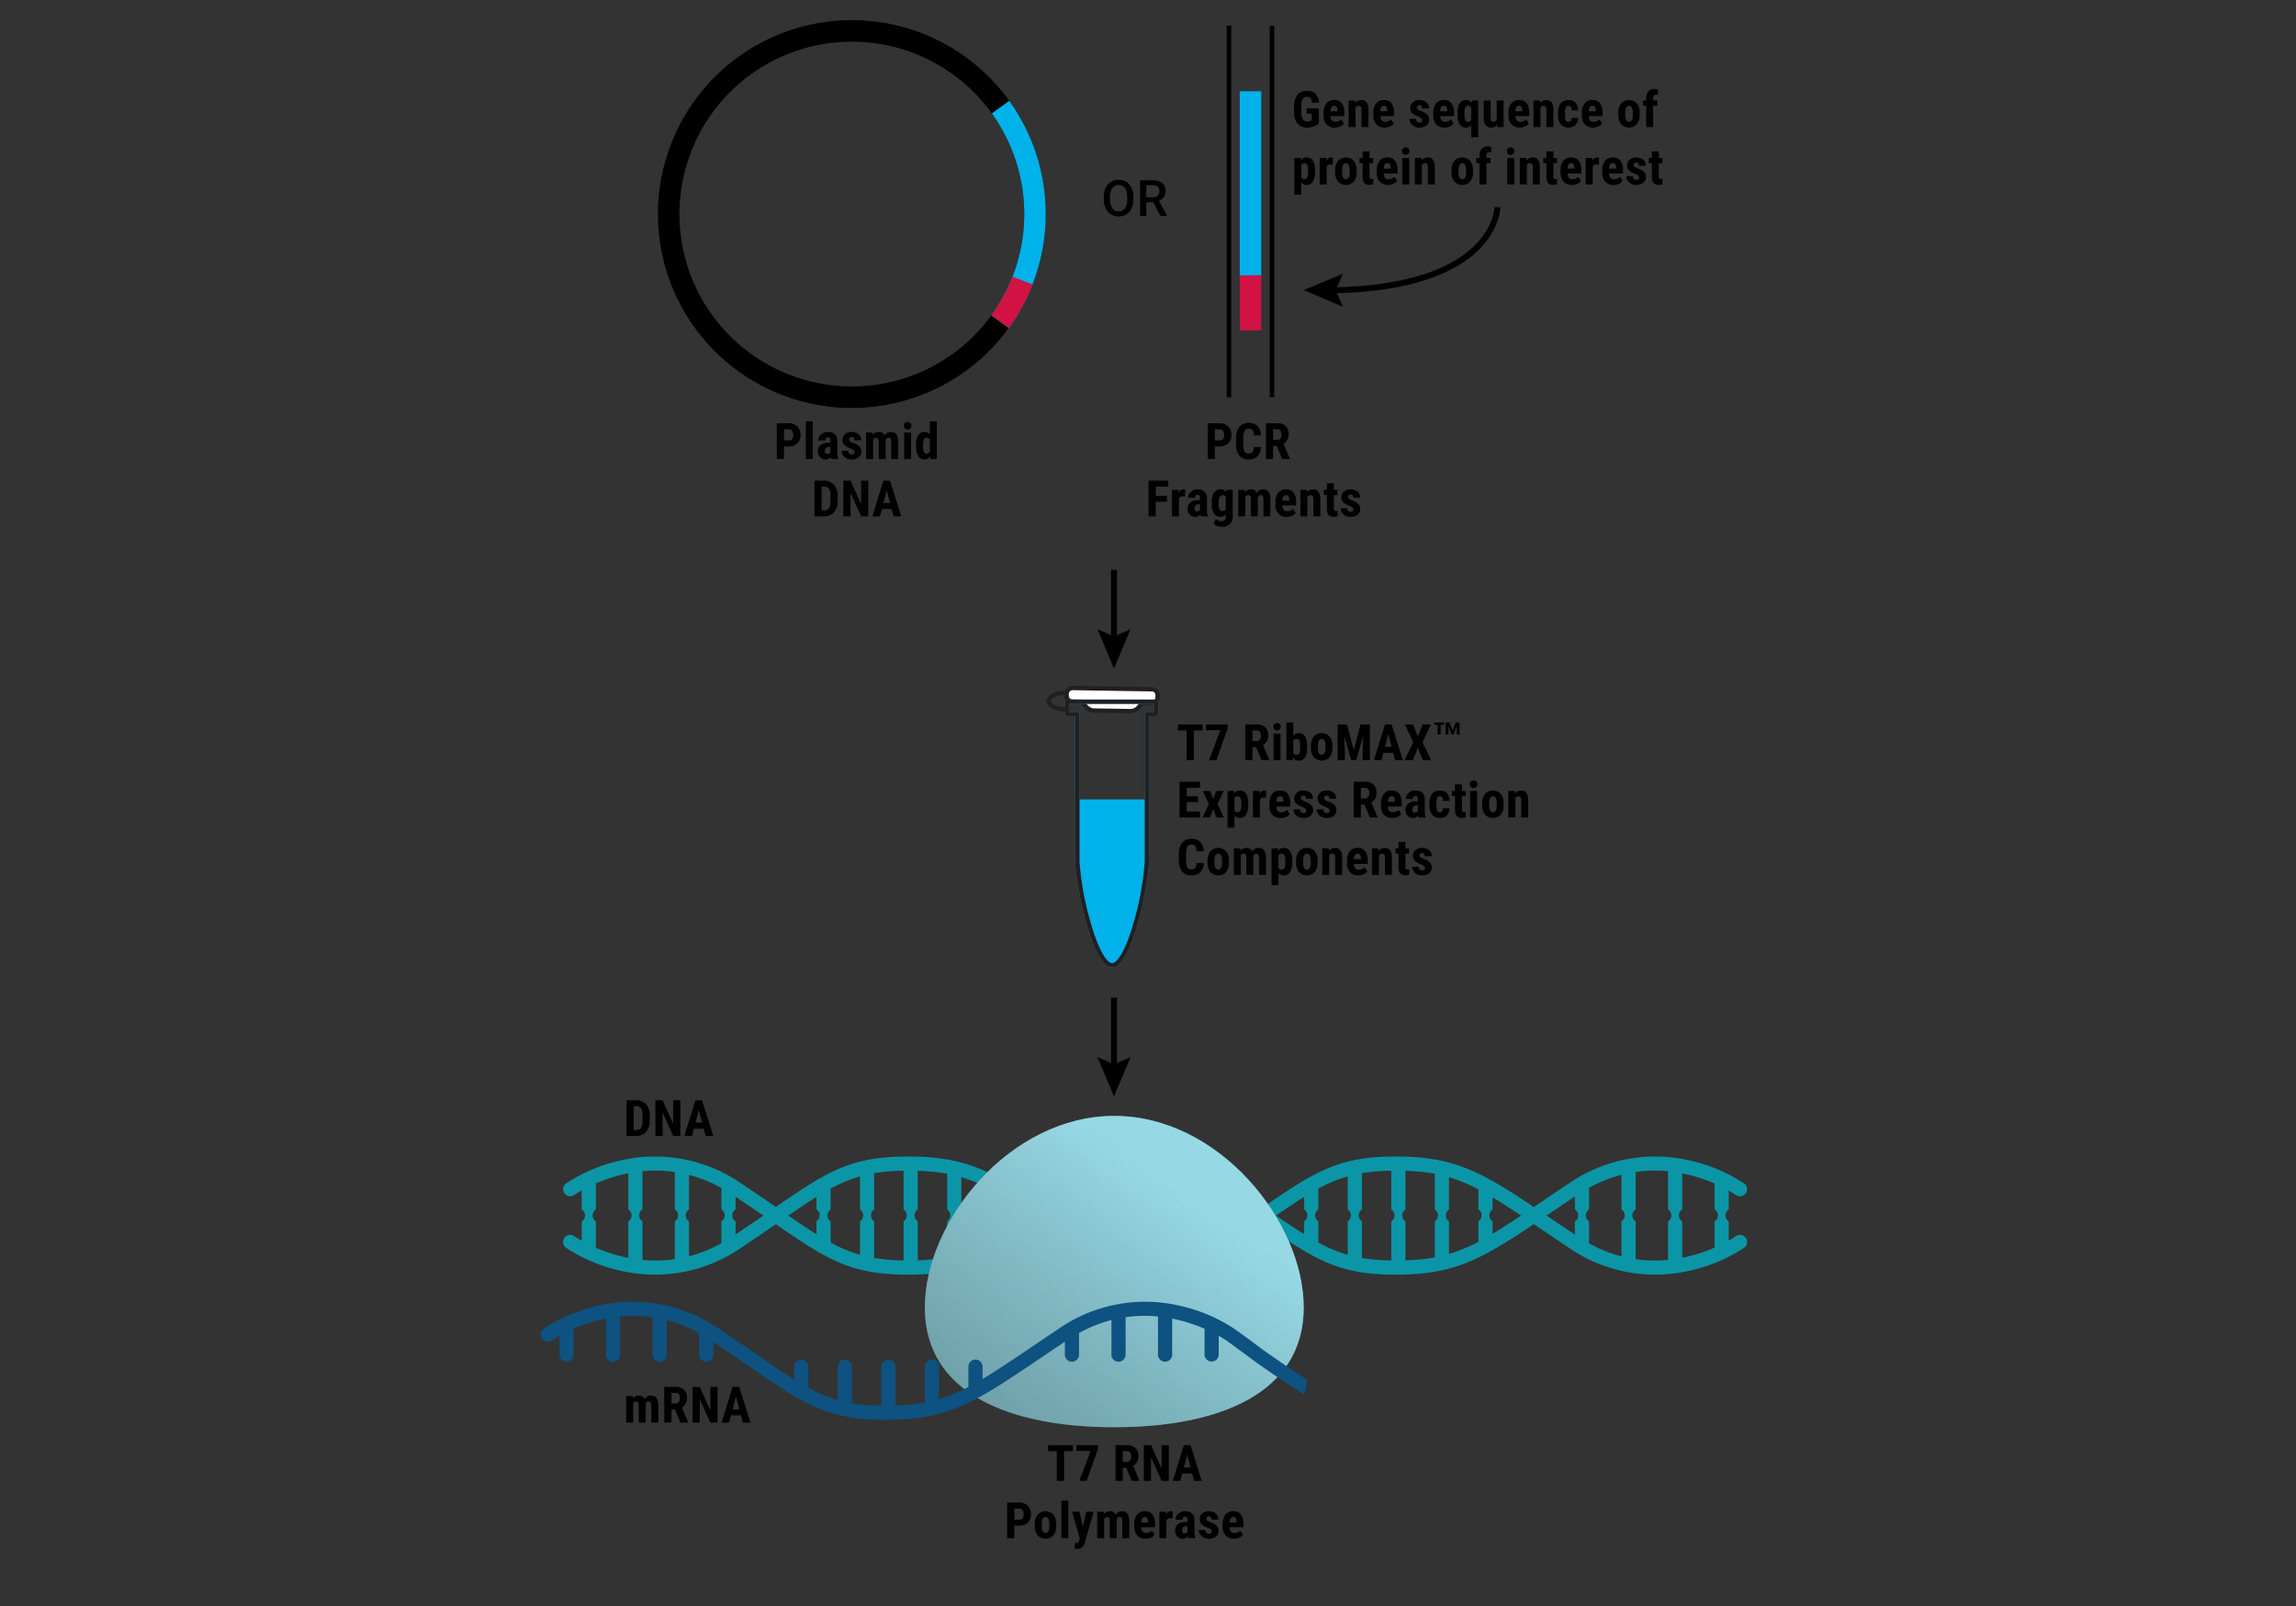 <svg xmlns="http://www.w3.org/2000/svg" xmlns:xlink="http://www.w3.org/1999/xlink" viewBox="0 0 640 447.765"><rect x="0" y="0" width="640" height="447.765" fill="#333333" stroke="none"/><defs><linearGradient id="a" x1="253.745" y1="450.224" x2="330.229" y2="331.839" gradientUnits="userSpaceOnUse"><stop offset="0.249" stop-color="#a3ebf8" stop-opacity="0"/><stop offset="1" stop-color="#a3ebf8"/></linearGradient><linearGradient id="b" x1="267.181" y1="411.018" x2="331.915" y2="336.528" gradientUnits="userSpaceOnUse"><stop offset="0" stop-color="#47676c"/><stop offset="1" stop-color="#47676c" stop-opacity="0"/></linearGradient></defs><title>15460MA-W</title><path d="M347.915,344.648c-.019.013-.721.5-1.98,1.217v-5.356a1.969,1.969,0,0,1,0-3.33v-4.271c-2.364-2.752-4.922-5.374-7.248-8.176-.075-.089-.142-.183-.213-.275-1.016-.312-2.085-.605-3.2-.866a42.319,42.319,0,0,0-33.832,6.3c-2.667,1.779-5.115,3.434-7.387,4.969l-2.449,1.653c-14.775-9.894-22.4-14.077-38.22-14.077h-.415c-15.817,0-22.313,4.148-36.709,14.059-2.861-1.971-6.067-4.173-9.711-6.6a42.322,42.322,0,0,0-33.831-6.3,45.4,45.4,0,0,0-14.939,6.34,1.974,1.974,0,0,0,2.294,3.213c.02-.014.759-.533,2.084-1.275v5.31a1.971,1.971,0,0,1,0,3.33v5.414c-1.324-.742-2.063-1.26-2.082-1.273a1.974,1.974,0,1,0-2.3,3.211,45.407,45.407,0,0,0,14.939,6.339,42.316,42.316,0,0,0,33.831-6.3c3.643-2.431,6.849-4.633,9.71-6.6,14.4,9.911,20.89,14.059,36.737,14.058h.417c15.788,0,23.415-4.183,38.19-14.077l.086.058h0l2.364,1.6c2.271,1.535,4.72,3.189,7.387,4.969a42.468,42.468,0,0,0,23.913,7.454,43.86,43.86,0,0,0,9.919-1.151,45.444,45.444,0,0,0,14.939-6.339,1.974,1.974,0,0,0-2.294-3.213Zm-172.781-4.139v10.169c-.458-.09-.917-.184-1.376-.289a44.367,44.367,0,0,1-7.655-2.519v-7.361a1.969,1.969,0,0,1,0-3.33v-7.257a44.281,44.281,0,0,1,7.655-2.519c.46-.105.918-.2,1.376-.289v10.065a1.971,1.971,0,0,1,0,3.33Zm12.979,0v10.333a1.851,1.851,0,0,0,.02.2,37.346,37.346,0,0,1-9.051.215V340.509a1.969,1.969,0,0,1,0-3.33V326.846a1.923,1.923,0,0,0-.031-.306,37.387,37.387,0,0,1,9.062.209v10.43a1.971,1.971,0,0,1,0,3.33Zm12.979,0V346.6a39.29,39.29,0,0,1-9.031,3.64v-9.728a1.969,1.969,0,0,1,0-3.33v-9.625a39.339,39.339,0,0,1,9.031,3.641v5.984a1.971,1.971,0,0,1,0,3.33Zm3.948,3.646v-3.646a1.969,1.969,0,0,1,0-3.33v-3.542c2.829,1.894,5.4,3.649,7.737,5.259C210.435,340.506,207.869,342.261,205.04,344.155Zm22.544-3.661V344.1c-2.37-1.478-4.929-3.206-7.844-5.207,2.916-2,5.474-3.729,7.845-5.207v3.5a1.973,1.973,0,0,1,0,3.3Zm12.143,0v9.343a39.786,39.786,0,0,1-8.195-3.422v-5.921a1.973,1.973,0,0,1,0-3.3v-5.818a39.852,39.852,0,0,1,8.194-3.421v9.239a1.972,1.972,0,0,1,0,3.3Zm12.142,0v10.9a53.35,53.35,0,0,1-8.194-.672V340.494a1.971,1.971,0,0,1,0-3.3V327.069a53.35,53.35,0,0,1,8.194-.672v10.8a1.973,1.973,0,0,1,0,3.3Zm12.143,0v10.062a52.7,52.7,0,0,1-8.195.811V340.494a1.973,1.973,0,0,1,0-3.3v-10.77a52.707,52.707,0,0,1,8.195.812v9.958a1.973,1.973,0,0,1,0,3.3Zm12.142,0V346.2a45.021,45.021,0,0,1-8.194,3.4v-9.109a1.971,1.971,0,0,1,0-3.3v-9a45.05,45.05,0,0,1,8.194,3.4v5.605a1.971,1.971,0,0,1,0,3.3Zm3.949,3.484v-3.484a1.972,1.972,0,0,1,0-3.3v-3.38c2.416,1.444,5.021,3.13,7.951,5.082C285.123,340.847,282.519,342.533,280.1,343.978Zm22.947-3.469v3.716q-3.651-2.441-6.789-4.569l-1.127-.761c.372-.25.746-.5,1.126-.76q3.147-2.125,6.789-4.568v3.612a1.971,1.971,0,0,1,0,3.33Zm12.979,0v9.755a39.221,39.221,0,0,1-9.031-3.61v-6.145a1.971,1.971,0,0,1,0-3.33v-6.042a39.217,39.217,0,0,1,9.031-3.609v9.651a1.971,1.971,0,0,1,0,3.33Zm12.979,0v10.736a37.391,37.391,0,0,1-9.031-.188V340.509a1.971,1.971,0,0,1,0-3.33V326.734a37.391,37.391,0,0,1,9.031-.187v10.632a1.971,1.971,0,0,1,0,3.33Zm12.978,0v7.316a44.4,44.4,0,0,1-7.758,2.564c-.425.1-.849.185-1.272.269V340.509a1.971,1.971,0,0,1,0-3.33V327.134c.423.084.847.172,1.272.269a44.259,44.259,0,0,1,7.758,2.564v7.212a1.969,1.969,0,0,1,0,3.33Z" style="fill:#0b96a7"/><path d="M486.613,345.11a1.975,1.975,0,0,0-2.752-.462c-.019.013-.721.5-1.981,1.217v-5.356a1.97,1.97,0,0,1,0-3.33v-5.252c1.234.7,1.933,1.184,1.978,1.216a1.974,1.974,0,1,0,2.3-3.212,45.409,45.409,0,0,0-14.939-6.34,42.319,42.319,0,0,0-33.832,6.3c-2.667,1.779-5.115,3.434-7.387,4.969l-2.449,1.653c-14.775-9.894-22.4-14.077-38.22-14.077h-.415c-15.817,0-22.313,4.149-36.709,14.059-2.861-1.971-6.067-4.173-9.711-6.6a42.322,42.322,0,0,0-33.831-6.3,45.4,45.4,0,0,0-14.939,6.34,1.974,1.974,0,0,0,2.294,3.213c.02-.014.759-.533,2.084-1.275v5.31a1.971,1.971,0,0,1,0,3.33v5.414c-1.324-.742-2.063-1.26-2.082-1.273a1.974,1.974,0,1,0-2.3,3.211,45.407,45.407,0,0,0,14.939,6.339,42.316,42.316,0,0,0,33.831-6.3c3.643-2.431,6.849-4.633,9.71-6.6,14.4,9.911,20.89,14.059,36.737,14.059h.417c15.788,0,23.414-4.184,38.19-14.078l.086.058h0l2.364,1.6c2.271,1.535,4.72,3.189,7.387,4.969a42.468,42.468,0,0,0,23.913,7.454,43.86,43.86,0,0,0,9.919-1.151,45.444,45.444,0,0,0,14.939-6.339A1.973,1.973,0,0,0,486.613,345.11Zm-175.533-4.6v10.169c-.458-.09-.917-.184-1.376-.289a44.367,44.367,0,0,1-7.655-2.519v-7.361a1.969,1.969,0,0,1,0-3.33v-7.257A44.281,44.281,0,0,1,309.7,327.4c.46-.105.918-.2,1.376-.289v10.065a1.971,1.971,0,0,1,0,3.33Zm13,10.53a37.3,37.3,0,0,1-9.051.215V340.509a1.969,1.969,0,0,1,0-3.33V326.846a1.923,1.923,0,0,0-.031-.306,37.387,37.387,0,0,1,9.062.209v10.43a1.971,1.971,0,0,1,0,3.33v10.333A1.851,1.851,0,0,0,324.079,351.039Zm12.959-10.53V346.6a39.29,39.29,0,0,1-9.031,3.64v-9.728a1.969,1.969,0,0,1,0-3.33v-9.625a39.339,39.339,0,0,1,9.031,3.641v5.984a1.971,1.971,0,0,1,0,3.33Zm3.948,3.646v-3.646a1.969,1.969,0,0,1,0-3.33v-3.542c2.829,1.894,5.395,3.649,7.737,5.259C346.381,340.506,343.815,342.261,340.986,344.155Zm22.544-3.661V344.1c-2.37-1.478-4.929-3.206-7.845-5.207,2.917-2,5.475-3.729,7.846-5.207v3.5a1.973,1.973,0,0,1,0,3.3Zm12.142,0v9.343a39.8,39.8,0,0,1-8.194-3.422v-5.921a1.973,1.973,0,0,1,0-3.3v-5.818a39.852,39.852,0,0,1,8.194-3.421v9.239a1.971,1.971,0,0,1,0,3.3Zm12.143,0v10.9a53.35,53.35,0,0,1-8.194-.672V340.494a1.971,1.971,0,0,1,0-3.3V327.069a53.35,53.35,0,0,1,8.194-.672v10.8a1.973,1.973,0,0,1,0,3.3Zm12.143,0v10.062a52.7,52.7,0,0,1-8.2.811V340.494a1.973,1.973,0,0,1,0-3.3v-10.77a52.681,52.681,0,0,1,8.194.812v9.958a1.972,1.972,0,0,1,0,3.3Zm12.142,0V346.2a45.021,45.021,0,0,1-8.194,3.4v-9.109a1.971,1.971,0,0,1,0-3.3v-9a45.05,45.05,0,0,1,8.194,3.4v5.605a1.971,1.971,0,0,1,0,3.3Zm3.949,3.484v-3.484a1.972,1.972,0,0,1,0-3.3v-3.38c2.416,1.444,5.021,3.13,7.951,5.082C421.069,340.847,418.465,342.533,416.049,343.978ZM439,340.509v3.716q-3.651-2.441-6.789-4.569l-1.127-.761c.372-.25.746-.5,1.126-.76q3.147-2.125,6.789-4.568v3.612a1.971,1.971,0,0,1,0,3.33Zm12.979,0v9.755a39.221,39.221,0,0,1-9.031-3.61v-6.145a1.971,1.971,0,0,1,0-3.33v-6.042a39.217,39.217,0,0,1,9.031-3.609v9.651a1.971,1.971,0,0,1,0,3.33Zm12.979,0v10.736a37.391,37.391,0,0,1-9.031-.188V340.509a1.971,1.971,0,0,1,0-3.33V326.734a37.391,37.391,0,0,1,9.031-.187v10.632a1.971,1.971,0,0,1,0,3.33Zm12.978,0v7.316a44.4,44.4,0,0,1-7.758,2.564c-.425.1-.849.185-1.272.269V340.509a1.971,1.971,0,0,1,0-3.33V327.134c.423.084.847.172,1.272.269a44.259,44.259,0,0,1,7.758,2.564v7.212a1.969,1.969,0,0,1,0,3.33Z" style="fill:#0b96a7"/><path d="M335.229,203.638h-2.461v8.278h-2.017v-8.278h-2.42v-1.675h6.9Z"/><path d="M342.212,203.077l-3.145,8.839h-2.044l3.159-8.346h-3.993v-1.607h6.023Z"/><path d="M350.127,208.28h-1v3.636h-2.01v-9.953h3.206a3.257,3.257,0,0,1,2.335.783,2.923,2.923,0,0,1,.823,2.225,2.893,2.893,0,0,1-1.442,2.775l1.743,4.075v.095h-2.16Zm-1-1.675h1.142a1.058,1.058,0,0,0,.9-.4,1.735,1.735,0,0,0,.3-1.07q0-1.5-1.169-1.5h-1.176Z"/><path d="M354.909,202.606a1,1,0,0,1,.287-.739,1.166,1.166,0,0,1,1.532,0,1,1,0,0,1,.287.739,1.053,1.053,0,1,1-2.106,0Zm2.03,9.31H355v-7.4h1.941Z"/><path d="M364.346,208.457a5.074,5.074,0,0,1-.575,2.7,1.985,1.985,0,0,1-1.8.9,1.782,1.782,0,0,1-1.545-.868l-.062.731h-1.784v-10.5h1.935v3.705a1.711,1.711,0,0,1,1.442-.738,1.991,1.991,0,0,1,1.805.892,4.936,4.936,0,0,1,.588,2.615Zm-1.935-.485a3.633,3.633,0,0,0-.225-1.569.827.827,0,0,0-.787-.4.933.933,0,0,0-.888.554v3.37a.926.926,0,0,0,.9.52.821.821,0,0,0,.77-.363,3.18,3.18,0,0,0,.228-1.408Z"/><path d="M365.422,207.979a4.021,4.021,0,0,1,.793-2.639,3.01,3.01,0,0,1,4.4,0,4.036,4.036,0,0,1,.793,2.652v.472a4.025,4.025,0,0,1-.786,2.639,3.032,3.032,0,0,1-4.412,0,4.036,4.036,0,0,1-.79-2.649Zm1.941.485q0,1.983,1.06,1.983.978,0,1.053-1.655l.006-.813a3.1,3.1,0,0,0-.28-1.5.874.874,0,0,0-.793-.489.851.851,0,0,0-.768.489,3.139,3.139,0,0,0-.278,1.5Z"/><path d="M375.475,201.963l1.879,7.2,1.874-7.2h2.625v9.953h-2.017v-2.693l.185-4.15-1.99,6.843h-1.367l-1.989-6.843.184,4.15v2.693H372.85v-9.953Z"/><path d="M388.356,209.879h-2.741l-.533,2.037h-2.126l3.11-9.953h1.839l3.131,9.953H388.89Zm-2.3-1.675h1.859l-.93-3.548Z"/><path d="M395.223,205.381l1.339-3.418h2.3l-2.338,4.936,2.393,5.017H396.59l-1.367-3.479-1.361,3.479h-2.331l2.393-5.017-2.345-4.936h2.3Z"/><path d="M402.529,202.078h-.955v2.711h-.833v-2.711h-.955v-.652h2.743Zm4.326,2.711h-.783v-2.384h-.016l-.866,2.384h-.563l-.865-2.384h-.017v2.384h-.783v-3.363h1.11l.841,2.212.841-2.212h1.1Z"/><path d="M333.923,223.61h-3.131v2.638H334.5v1.668h-5.715v-9.953h5.7v1.675h-3.691v2.351h3.131Z"/><path d="M338.172,222.714l.861-2.194h2.051l-1.688,3.616,1.75,3.78h-2.058l-.909-2.317-.9,2.317h-2.064l1.75-3.78-1.675-3.616h2.058Z"/><path d="M347.937,224.45a4.946,4.946,0,0,1-.6,2.673,1.979,1.979,0,0,1-1.78.93,1.725,1.725,0,0,1-1.45-.731v3.438h-1.934V220.52h1.791l.068.677a1.734,1.734,0,0,1,1.511-.814,2.025,2.025,0,0,1,1.78.861,4.732,4.732,0,0,1,.613,2.639Zm-1.928-.485a3.483,3.483,0,0,0-.237-1.518.827.827,0,0,0-.8-.444.921.921,0,0,0-.869.5v3.466a.921.921,0,0,0,.882.479.8.8,0,0,0,.8-.486,3.823,3.823,0,0,0,.223-1.511Z"/><path d="M352.9,222.386l-.643-.055a1.056,1.056,0,0,0-1.073.7v4.887h-1.942v-7.4h1.825l.055.8a1.4,1.4,0,0,1,1.265-.937,1.358,1.358,0,0,1,.533.089Z"/><path d="M357.015,228.053a3.031,3.031,0,0,1-2.325-.889,3.577,3.577,0,0,1-.834-2.543v-.588a4.2,4.2,0,0,1,.766-2.7,2.654,2.654,0,0,1,2.194-.95,2.513,2.513,0,0,1,2.1.891,4.258,4.258,0,0,1,.718,2.638v.949h-3.849a2.02,2.02,0,0,0,.362,1.205,1.224,1.224,0,0,0,.992.381,2.179,2.179,0,0,0,1.62-.664l.759,1.169a2.507,2.507,0,0,1-1.033.8A3.554,3.554,0,0,1,357.015,228.053Zm-1.217-4.539h1.934v-.178a2.076,2.076,0,0,0-.218-1.005.761.761,0,0,0-.711-.342.806.806,0,0,0-.736.363A2.5,2.5,0,0,0,355.8,223.514Z"/><path d="M364.141,225.934a.606.606,0,0,0-.236-.455,4.646,4.646,0,0,0-1.05-.564,4.352,4.352,0,0,1-1.643-1,1.9,1.9,0,0,1-.448-1.292,2.063,2.063,0,0,1,.7-1.6,2.667,2.667,0,0,1,1.855-.632,2.888,2.888,0,0,1,1.949.629A2.111,2.111,0,0,1,366,222.7h-1.935q0-.9-.752-.9a.7.7,0,0,0-.5.191.71.71,0,0,0-.2.534.564.564,0,0,0,.219.434,4.849,4.849,0,0,0,1.032.536,4.272,4.272,0,0,1,1.672.975,1.988,1.988,0,0,1,.489,1.391,1.944,1.944,0,0,1-.746,1.592,3.015,3.015,0,0,1-1.955.6,3.111,3.111,0,0,1-1.435-.318,2.419,2.419,0,0,1-.974-.885,2.278,2.278,0,0,1-.352-1.224H362.4a1.17,1.17,0,0,0,.237.759.923.923,0,0,0,.727.253Q364.141,226.638,364.141,225.934Z"/><path d="M370.638,225.934a.6.6,0,0,0-.236-.455,4.631,4.631,0,0,0-1.049-.564,4.35,4.35,0,0,1-1.644-1,1.9,1.9,0,0,1-.448-1.292,2.063,2.063,0,0,1,.7-1.6,2.667,2.667,0,0,1,1.855-.632,2.888,2.888,0,0,1,1.949.629,2.111,2.111,0,0,1,.731,1.688h-1.935q0-.9-.751-.9a.7.7,0,0,0-.506.191.71.71,0,0,0-.2.534.564.564,0,0,0,.219.434,4.849,4.849,0,0,0,1.032.536,4.272,4.272,0,0,1,1.672.975,1.988,1.988,0,0,1,.489,1.391,1.941,1.941,0,0,1-.746,1.592,3.015,3.015,0,0,1-1.955.6,3.111,3.111,0,0,1-1.435-.318,2.419,2.419,0,0,1-.974-.885,2.278,2.278,0,0,1-.352-1.224H368.9a1.164,1.164,0,0,0,.236.759.923.923,0,0,0,.727.253Q370.638,226.638,370.638,225.934Z"/><path d="M380.338,224.28h-1v3.636h-2.01v-9.953h3.206a3.257,3.257,0,0,1,2.335.783,2.923,2.923,0,0,1,.823,2.225,2.893,2.893,0,0,1-1.442,2.775L384,227.821v.095h-2.16Zm-1-1.675h1.141a1.058,1.058,0,0,0,.9-.4,1.735,1.735,0,0,0,.3-1.07q0-1.5-1.169-1.5H379.34Z"/><path d="M388.106,228.053a3.032,3.032,0,0,1-2.324-.889,3.581,3.581,0,0,1-.834-2.543v-.588a4.21,4.21,0,0,1,.766-2.7,2.657,2.657,0,0,1,2.194-.95,2.512,2.512,0,0,1,2.1.891,4.245,4.245,0,0,1,.718,2.638v.949h-3.849a2.013,2.013,0,0,0,.362,1.205,1.226,1.226,0,0,0,.991.381,2.177,2.177,0,0,0,1.621-.664l.758,1.169a2.5,2.5,0,0,1-1.032.8A3.552,3.552,0,0,1,388.106,228.053Zm-1.216-4.539h1.934v-.178a2.064,2.064,0,0,0-.219-1.005.759.759,0,0,0-.71-.342.8.8,0,0,0-.735.363A2.485,2.485,0,0,0,386.89,223.514Z"/><path d="M395.473,227.916a2.642,2.642,0,0,1-.164-.574,1.656,1.656,0,0,1-1.409.711,2.087,2.087,0,0,1-1.542-.615,2.164,2.164,0,0,1-.611-1.593,2.24,2.24,0,0,1,.741-1.8,3.245,3.245,0,0,1,2.137-.649h.588V222.8a1.12,1.12,0,0,0-.171-.7.611.611,0,0,0-.5-.2q-.725,0-.725.847h-1.934a2.141,2.141,0,0,1,.768-1.691,2.862,2.862,0,0,1,1.946-.667,2.629,2.629,0,0,1,1.882.632,2.373,2.373,0,0,1,.667,1.808v3.48a3.624,3.624,0,0,0,.274,1.5v.116Zm-1.142-1.381a1.075,1.075,0,0,0,.547-.13.913.913,0,0,0,.335-.307V224.56h-.465a.994.994,0,0,0-.776.314,1.209,1.209,0,0,0-.284.841Q393.688,226.536,394.331,226.535Z"/><path d="M401.361,226.447q.842,0,.855-1.094h1.818a2.717,2.717,0,0,1-.745,1.955,2.529,2.529,0,0,1-1.887.745,2.7,2.7,0,0,1-2.18-.889,4.017,4.017,0,0,1-.766-2.618v-.588a4.138,4.138,0,0,1,.742-2.659,2.652,2.652,0,0,1,2.191-.916,2.5,2.5,0,0,1,1.927.755,3.07,3.07,0,0,1,.718,2.143h-1.818a1.928,1.928,0,0,0-.2-.957.7.7,0,0,0-.657-.335.783.783,0,0,0-.724.359,3.07,3.07,0,0,0-.233,1.391v.752a6.133,6.133,0,0,0,.089,1.262.96.96,0,0,0,.294.526A.9.9,0,0,0,401.361,226.447Z"/><path d="M407.518,218.7v1.819h.991v1.449h-.991v3.677a1.091,1.091,0,0,0,.119.6.539.539,0,0,0,.462.164,1.81,1.81,0,0,0,.458-.048l-.014,1.5a3.015,3.015,0,0,1-1.066.185q-1.873,0-1.894-2.149v-3.935h-.854V220.52h.854V218.7Z"/><path d="M409.708,218.606a1,1,0,0,1,.287-.739,1.164,1.164,0,0,1,1.531,0,1,1,0,0,1,.287.739,1.053,1.053,0,1,1-2.1,0Zm2.03,9.31H409.8v-7.4h1.941Z"/><path d="M413.149,223.979a4.021,4.021,0,0,1,.793-2.639,3.011,3.011,0,0,1,4.4,0,4.036,4.036,0,0,1,.793,2.652v.472a4.025,4.025,0,0,1-.786,2.639,3.033,3.033,0,0,1-4.413,0,4.036,4.036,0,0,1-.79-2.649Zm1.942.485q0,1.983,1.059,1.983.98,0,1.053-1.655l.007-.813a3.112,3.112,0,0,0-.28-1.5.875.875,0,0,0-.793-.489.853.853,0,0,0-.769.489,3.153,3.153,0,0,0-.277,1.5Z"/><path d="M422.252,220.52l.055.731a2.051,2.051,0,0,1,1.715-.868q1.908,0,1.962,2.673v4.86h-1.941V223.2a1.69,1.69,0,0,0-.189-.912A.73.73,0,0,0,423.2,222a.9.9,0,0,0-.82.54v5.373h-1.941v-7.4Z"/><path d="M335.529,240.6a3.722,3.722,0,0,1-.957,2.577,3.381,3.381,0,0,1-2.488.875,3.134,3.134,0,0,1-2.587-1.111,4.919,4.919,0,0,1-.9-3.168V238.1a4.8,4.8,0,0,1,.929-3.162,3.677,3.677,0,0,1,5.056-.2,4.129,4.129,0,0,1,.96,2.611h-2.017a2.675,2.675,0,0,0-.324-1.453,1.282,1.282,0,0,0-1.091-.4,1.219,1.219,0,0,0-1.141.564,3.952,3.952,0,0,0-.356,1.856v1.88a4.336,4.336,0,0,0,.332,2.037,1.219,1.219,0,0,0,1.138.554,1.317,1.317,0,0,0,1.094-.386,2.548,2.548,0,0,0,.342-1.4Z"/><path d="M336.586,239.979a4.015,4.015,0,0,1,.793-2.639,3.01,3.01,0,0,1,4.4,0,4.036,4.036,0,0,1,.793,2.652v.472a4.025,4.025,0,0,1-.786,2.639,3.033,3.033,0,0,1-4.413,0,4.036,4.036,0,0,1-.789-2.649Zm1.941.485q0,1.983,1.06,1.983.976,0,1.053-1.655l.006-.813a3.112,3.112,0,0,0-.28-1.5.875.875,0,0,0-.793-.489.852.852,0,0,0-.769.489,3.141,3.141,0,0,0-.277,1.5Z"/><path d="M345.735,236.52l.055.683a2.081,2.081,0,0,1,1.716-.82,1.6,1.6,0,0,1,1.565,1,2.028,2.028,0,0,1,1.812-1q1.941,0,1.989,2.687v4.846h-1.934v-4.723a1.758,1.758,0,0,0-.178-.916.663.663,0,0,0-.6-.274q-.54,0-.806.663l.013.233v5.017h-1.934v-4.71a1.867,1.867,0,0,0-.171-.919.653.653,0,0,0-.609-.284.886.886,0,0,0-.793.54v5.373h-1.934v-7.4Z"/><path d="M360.2,240.45a4.947,4.947,0,0,1-.6,2.673,1.979,1.979,0,0,1-1.781.93,1.724,1.724,0,0,1-1.449-.731v3.438H354.44V236.52h1.791l.069.677a1.735,1.735,0,0,1,1.511-.814,2.027,2.027,0,0,1,1.781.861,4.742,4.742,0,0,1,.611,2.639Zm-1.928-.485a3.5,3.5,0,0,0-.235-1.518.829.829,0,0,0-.8-.444.922.922,0,0,0-.868.5v3.466a.923.923,0,0,0,.882.479.8.8,0,0,0,.8-.486,3.867,3.867,0,0,0,.221-1.511Z"/><path d="M361.287,239.979a4.015,4.015,0,0,1,.793-2.639,3.01,3.01,0,0,1,4.4,0,4.036,4.036,0,0,1,.793,2.652v.472a4.025,4.025,0,0,1-.786,2.639,3.033,3.033,0,0,1-4.413,0,4.036,4.036,0,0,1-.789-2.649Zm1.942.485q0,1.983,1.059,1.983.976,0,1.053-1.655l.007-.813a3.111,3.111,0,0,0-.281-1.5.875.875,0,0,0-.793-.489.852.852,0,0,0-.769.489,3.143,3.143,0,0,0-.276,1.5Z"/><path d="M370.389,236.52l.054.731a2.055,2.055,0,0,1,1.716-.868q1.908,0,1.962,2.673v4.86H372.18V239.2a1.7,1.7,0,0,0-.188-.912.734.734,0,0,0-.66-.284.9.9,0,0,0-.82.54v5.373H368.57v-7.4Z"/><path d="M378.636,244.053a3.031,3.031,0,0,1-2.324-.889,3.577,3.577,0,0,1-.834-2.543v-.588a4.21,4.21,0,0,1,.765-2.7,2.657,2.657,0,0,1,2.195-.95,2.511,2.511,0,0,1,2.1.891,4.245,4.245,0,0,1,.718,2.638v.949h-3.849a2.02,2.02,0,0,0,.363,1.205,1.223,1.223,0,0,0,.991.381,2.176,2.176,0,0,0,1.62-.664l.759,1.169a2.5,2.5,0,0,1-1.033.8A3.551,3.551,0,0,1,378.636,244.053Zm-1.217-4.539h1.935v-.178a2.075,2.075,0,0,0-.219-1.005.76.76,0,0,0-.711-.342.8.8,0,0,0-.735.363A2.485,2.485,0,0,0,377.419,239.514Z"/><path d="M384.259,236.52l.054.731a2.054,2.054,0,0,1,1.716-.868q1.908,0,1.962,2.673v4.86H386.05V239.2a1.69,1.69,0,0,0-.189-.912A.73.73,0,0,0,385.2,238a.9.9,0,0,0-.82.54v5.373H382.44v-7.4Z"/><path d="M391.768,234.7v1.819h.991v1.449h-.991v3.677a1.081,1.081,0,0,0,.12.6.537.537,0,0,0,.461.164,1.8,1.8,0,0,0,.458-.048l-.014,1.5a3.015,3.015,0,0,1-1.066.185q-1.872,0-1.894-2.149v-3.935h-.854V236.52h.854V234.7Z"/><path d="M397.232,241.934a.6.6,0,0,0-.235-.455,4.646,4.646,0,0,0-1.05-.564,4.344,4.344,0,0,1-1.643-1,1.905,1.905,0,0,1-.449-1.292,2.064,2.064,0,0,1,.7-1.6,2.665,2.665,0,0,1,1.855-.632,2.883,2.883,0,0,1,1.948.629,2.109,2.109,0,0,1,.732,1.688h-1.935q0-.9-.752-.9a.7.7,0,0,0-.506.191.713.713,0,0,0-.2.534.561.561,0,0,0,.219.434,4.823,4.823,0,0,0,1.032.536,4.272,4.272,0,0,1,1.672.975,1.987,1.987,0,0,1,.488,1.391,1.943,1.943,0,0,1-.745,1.592,3.015,3.015,0,0,1-1.955.6,3.111,3.111,0,0,1-1.435-.318,2.406,2.406,0,0,1-.974-.885,2.279,2.279,0,0,1-.353-1.224h1.839a1.17,1.17,0,0,0,.237.759.923.923,0,0,0,.727.253Q397.233,242.638,397.232,241.934Z"/><path d="M298.978,191.821l22.1.356a1.62,1.62,0,0,1,1.593,1.645l-.009.547a1.619,1.619,0,0,1-1.645,1.593l-2.605-.042-.987,1.207a3.042,3.042,0,0,1-2.406,1.117L305,198.083a3.041,3.041,0,0,1-2.274-1.078l-1.148-1.356-2.664-.043a1.62,1.62,0,0,1-1.593-1.645l.009-.547A1.619,1.619,0,0,1,298.978,191.821Z" style="fill:#fff"/><path d="M298.951,191.227h.037l22.1.356a2.215,2.215,0,0,1,2.177,2.249l-.008.546a2.259,2.259,0,0,1-2.249,2.178l-2.319-.038-.8.985a3.667,3.667,0,0,1-2.875,1.335l-10.018-.161a3.636,3.636,0,0,1-2.719-1.288l-.974-1.151-2.394-.038a2.214,2.214,0,0,1-2.177-2.249l.009-.546a2.214,2.214,0,0,1,2.212-2.178Zm22.095,4.141a1.026,1.026,0,0,0,1.024-1.009l.009-.546a1.024,1.024,0,0,0-1.008-1.042l-22.1-.356a1.123,1.123,0,0,0-.729.289,1.019,1.019,0,0,0-.312.72l-.009.546a1.027,1.027,0,0,0,1.009,1.041l2.933.048,1.323,1.562a2.445,2.445,0,0,0,1.83.868l10.018.161a2.4,2.4,0,0,0,1.936-.9l1.169-1.43,2.893.047Z" style="fill:#231e20"/><path d="M300.545,222.869c-1.411,28.794,5.8,46.85,9.454,46.85s11.376-21.034,9.523-46.85Z" style="fill:#00b1ea"/><path d="M321.785,196.221v2.256H319.1v41.67a80.985,80.985,0,0,1-2.969,16.6c-2.422,8.7-4.815,11.787-6.127,11.787s-3.705-3.087-6.128-11.787a81.056,81.056,0,0,1-2.969-16.6v-41.67h-2.93v-2.256h23.813m.341-1.188h-24.5a.847.847,0,0,0-.847.847v2.938a.847.847,0,0,0,.847.847h2.084v40.482c0,5.68,4.605,29.572,10.285,29.572h0c5.68,0,10.285-23.892,10.285-29.572V199.665h1.842a.848.848,0,0,0,.848-.847V195.88a.848.848,0,0,0-.848-.847Z" style="fill:#00a3d9"/><path d="M321.785,196.221v2.256H319.1v41.67a80.985,80.985,0,0,1-2.969,16.6c-2.422,8.7-4.815,11.787-6.127,11.787s-3.705-3.087-6.128-11.787a81.056,81.056,0,0,1-2.969-16.6v-41.67h-2.93v-2.256h23.813m.341-1.188h-24.5a.847.847,0,0,0-.847.847v2.938a.847.847,0,0,0,.847.847h2.084v40.482c0,5.68,4.605,29.572,10.285,29.572h0c5.68,0,10.285-23.892,10.285-29.572V199.665h1.842a.848.848,0,0,0,.848-.847V195.88a.848.848,0,0,0-.848-.847Z" style="fill:#231e20"/><path d="M297.108,198.355c-3.064,0-5.375-1.251-5.375-2.911s2.311-2.911,5.375-2.911v1.192c-2.394,0-4.183.908-4.183,1.719s1.789,1.72,4.183,1.72Z" style="fill:#231e20"/><path d="M288.51,59.677A51.056,51.056,0,1,1,237.454,8.622,51.056,51.056,0,0,1,288.51,59.677Z" style="fill:none;stroke:#000;stroke-width:6px"/><path d="M278.9,29.864a51.079,51.079,0,0,1-.128,59.806" style="fill:none;stroke:#00b1ea;stroke-width:6px"/><path d="M285.035,78.23a50.983,50.983,0,0,1-6.258,11.44" style="fill:none;stroke:#d11242;stroke-width:6px"/><path d="M367.649,34.3a3.659,3.659,0,0,1-1.424.947,5.215,5.215,0,0,1-1.85.318,3.393,3.393,0,0,1-2.666-1.063,4.6,4.6,0,0,1-.978-3.094V29.614a4.919,4.919,0,0,1,.9-3.168,3.171,3.171,0,0,1,2.621-1.111,3.375,3.375,0,0,1,2.443.8,3.783,3.783,0,0,1,.954,2.509h-1.955a2.263,2.263,0,0,0-.4-1.3,1.272,1.272,0,0,0-.985-.345,1.286,1.286,0,0,0-1.182.595,3.788,3.788,0,0,0-.383,1.893v1.8a3.714,3.714,0,0,0,.406,1.979,1.48,1.48,0,0,0,1.337.619,1.749,1.749,0,0,0,.964-.239l.178-.124V31.706h-1.408V30.189h3.424Z"/><path d="M372.1,35.562a3.035,3.035,0,0,1-2.325-.889,3.581,3.581,0,0,1-.834-2.543v-.588a4.2,4.2,0,0,1,.766-2.7,2.657,2.657,0,0,1,2.194-.95,2.516,2.516,0,0,1,2.1.89,4.251,4.251,0,0,1,.718,2.639v.948h-3.849a2.015,2.015,0,0,0,.362,1.2,1.226,1.226,0,0,0,.992.381,2.175,2.175,0,0,0,1.62-.663l.758,1.169a2.5,2.5,0,0,1-1.032.8A3.554,3.554,0,0,1,372.1,35.562Zm-1.217-4.539h1.934v-.178a2.065,2.065,0,0,0-.218-1,.761.761,0,0,0-.711-.342.807.807,0,0,0-.736.363A2.5,2.5,0,0,0,370.886,31.023Z"/><path d="M377.726,28.029l.054.731a2.053,2.053,0,0,1,1.716-.868q1.908,0,1.962,2.673v4.86h-1.941V30.708a1.7,1.7,0,0,0-.188-.912.734.734,0,0,0-.66-.284.9.9,0,0,0-.82.54v5.373h-1.942v-7.4Z"/><path d="M385.973,35.562a3.035,3.035,0,0,1-2.325-.889,3.581,3.581,0,0,1-.834-2.543v-.588a4.2,4.2,0,0,1,.766-2.7,2.657,2.657,0,0,1,2.194-.95,2.516,2.516,0,0,1,2.1.89,4.251,4.251,0,0,1,.718,2.639v.948h-3.849a2.022,2.022,0,0,0,.362,1.2,1.226,1.226,0,0,0,.992.381,2.175,2.175,0,0,0,1.62-.663l.759,1.169a2.507,2.507,0,0,1-1.033.8A3.554,3.554,0,0,1,385.973,35.562Zm-1.217-4.539h1.934v-.178a2.065,2.065,0,0,0-.218-1,.761.761,0,0,0-.711-.342.807.807,0,0,0-.736.363A2.5,2.5,0,0,0,384.756,31.023Z"/><path d="M396.466,33.443a.6.6,0,0,0-.237-.455,4.617,4.617,0,0,0-1.048-.564,4.381,4.381,0,0,1-1.645-1,1.911,1.911,0,0,1-.447-1.292,2.063,2.063,0,0,1,.7-1.6,2.666,2.666,0,0,1,1.856-.632,2.882,2.882,0,0,1,1.948.629,2.114,2.114,0,0,1,.731,1.688h-1.934q0-.9-.752-.9a.67.67,0,0,0-.7.724.563.563,0,0,0,.218.435,4.839,4.839,0,0,0,1.033.536,4.262,4.262,0,0,1,1.67.974,1.983,1.983,0,0,1,.49,1.391,1.945,1.945,0,0,1-.745,1.593,3.019,3.019,0,0,1-1.955.6,3.115,3.115,0,0,1-1.436-.318,2.421,2.421,0,0,1-.975-.885,2.288,2.288,0,0,1-.351-1.224h1.839a1.174,1.174,0,0,0,.235.759.929.929,0,0,0,.729.253Q396.466,34.147,396.466,33.443Z"/><path d="M402.676,35.562a3.033,3.033,0,0,1-2.324-.889,3.577,3.577,0,0,1-.834-2.543v-.588a4.2,4.2,0,0,1,.765-2.7,2.657,2.657,0,0,1,2.195-.95,2.515,2.515,0,0,1,2.1.89,4.251,4.251,0,0,1,.718,2.639v.948h-3.849a2.015,2.015,0,0,0,.363,1.2,1.223,1.223,0,0,0,.991.381,2.175,2.175,0,0,0,1.62-.663l.759,1.169a2.51,2.51,0,0,1-1.032.8A3.562,3.562,0,0,1,402.676,35.562Zm-1.217-4.539h1.935v-.178a2.064,2.064,0,0,0-.219-1,.761.761,0,0,0-.711-.342.8.8,0,0,0-.735.363A2.481,2.481,0,0,0,401.459,31.023Z"/><path d="M406.269,31.488a4.845,4.845,0,0,1,.608-2.708,2.044,2.044,0,0,1,1.805-.888,1.765,1.765,0,0,1,1.545.875l.123-.738h1.688v10.24H410.1V34.851a1.7,1.7,0,0,1-1.422.711,2.013,2.013,0,0,1-1.78-.906,4.7,4.7,0,0,1-.626-2.608Zm1.941.485a3.619,3.619,0,0,0,.232,1.528.819.819,0,0,0,.793.454.933.933,0,0,0,.862-.458v-3.52a.917.917,0,0,0-.855-.479.82.82,0,0,0-.789.445,3.424,3.424,0,0,0-.243,1.483Z"/><path d="M417.264,34.748a1.906,1.906,0,0,1-1.614.814,1.814,1.814,0,0,1-1.545-.7,3.364,3.364,0,0,1-.526-2.04V28.029h1.935v4.839c.008.721.248,1.08.717,1.08a1,1,0,0,0,.957-.574V28.029h1.949v7.4h-1.819Z"/><path d="M423.645,35.562a3.035,3.035,0,0,1-2.325-.889,3.581,3.581,0,0,1-.834-2.543v-.588a4.2,4.2,0,0,1,.766-2.7,2.657,2.657,0,0,1,2.194-.95,2.516,2.516,0,0,1,2.1.89,4.251,4.251,0,0,1,.718,2.639v.948h-3.849a2.008,2.008,0,0,0,.362,1.2,1.226,1.226,0,0,0,.992.381,2.175,2.175,0,0,0,1.62-.663l.758,1.169a2.5,2.5,0,0,1-1.032.8A3.554,3.554,0,0,1,423.645,35.562Zm-1.217-4.539h1.934v-.178a2.065,2.065,0,0,0-.218-1,.761.761,0,0,0-.711-.342.807.807,0,0,0-.736.363A2.5,2.5,0,0,0,422.428,31.023Z"/><path d="M429.268,28.029l.054.731a2.053,2.053,0,0,1,1.716-.868q1.908,0,1.962,2.673v4.86h-1.941V30.708a1.7,1.7,0,0,0-.188-.912.734.734,0,0,0-.66-.284.9.9,0,0,0-.82.54v5.373h-1.942v-7.4Z"/><path d="M437.2,33.955q.842,0,.855-1.093h1.818a2.721,2.721,0,0,1-.745,1.955,2.529,2.529,0,0,1-1.887.745,2.7,2.7,0,0,1-2.18-.889,4.012,4.012,0,0,1-.766-2.618v-.588a4.144,4.144,0,0,1,.741-2.659,2.655,2.655,0,0,1,2.192-.916,2.507,2.507,0,0,1,1.927.755,3.07,3.07,0,0,1,.718,2.143h-1.818a1.958,1.958,0,0,0-.2-.957.7.7,0,0,0-.657-.335.781.781,0,0,0-.724.359,3.053,3.053,0,0,0-.233,1.391V32a6.043,6.043,0,0,0,.089,1.261.953.953,0,0,0,.294.527A.894.894,0,0,0,437.2,33.955Z"/><path d="M444.094,35.562a3.033,3.033,0,0,1-2.324-.889,3.577,3.577,0,0,1-.834-2.543v-.588a4.2,4.2,0,0,1,.765-2.7,2.657,2.657,0,0,1,2.195-.95,2.515,2.515,0,0,1,2.1.89,4.251,4.251,0,0,1,.718,2.639v.948h-3.849a2.015,2.015,0,0,0,.363,1.2,1.223,1.223,0,0,0,.991.381,2.175,2.175,0,0,0,1.62-.663l.759,1.169a2.507,2.507,0,0,1-1.033.8A3.554,3.554,0,0,1,444.094,35.562Zm-1.217-4.539h1.935v-.178a2.075,2.075,0,0,0-.219-1,.761.761,0,0,0-.711-.342.807.807,0,0,0-.736.363A2.5,2.5,0,0,0,442.877,31.023Z"/><path d="M451.087,31.488a4.019,4.019,0,0,1,.793-2.639,3.01,3.01,0,0,1,4.4,0,4.036,4.036,0,0,1,.793,2.652v.472a4.027,4.027,0,0,1-.786,2.639,3.033,3.033,0,0,1-4.413,0,4.044,4.044,0,0,1-.789-2.649Zm1.941.485q0,1.983,1.06,1.982.976,0,1.053-1.654l.006-.813a3.112,3.112,0,0,0-.28-1.5.872.872,0,0,0-.793-.489.848.848,0,0,0-.768.489,3.127,3.127,0,0,0-.278,1.5Z"/><path d="M458.862,35.425V29.478h-.9V28.029h.9v-.664a2.692,2.692,0,0,1,.647-1.9,2.3,2.3,0,0,1,1.766-.681,3.683,3.683,0,0,1,.875.137l-.013,1.545a1.6,1.6,0,0,0-.472-.061q-.861,0-.861,1.025v.6h1.155v1.449H460.8v5.947Z"/><path d="M366.549,47.959a4.952,4.952,0,0,1-.6,2.673,1.98,1.98,0,0,1-1.781.93,1.72,1.72,0,0,1-1.449-.732v3.439h-1.935V44.029h1.791l.069.676a1.736,1.736,0,0,1,1.51-.813,2.03,2.03,0,0,1,1.782.861,4.74,4.74,0,0,1,.611,2.639Zm-1.928-.485a3.486,3.486,0,0,0-.236-1.518.827.827,0,0,0-.8-.444.918.918,0,0,0-.868.5v3.466a.92.92,0,0,0,.882.478.8.8,0,0,0,.8-.485,3.823,3.823,0,0,0,.223-1.511Z"/><path d="M371.508,45.9l-.643-.055a1.056,1.056,0,0,0-1.073.7v4.888h-1.941v-7.4h1.825l.054.8A1.4,1.4,0,0,1,371,43.892a1.355,1.355,0,0,1,.533.089Z"/><path d="M372.168,47.488a4.019,4.019,0,0,1,.793-2.639,3.01,3.01,0,0,1,4.4,0,4.036,4.036,0,0,1,.793,2.652v.472a4.021,4.021,0,0,1-.786,2.639,3.033,3.033,0,0,1-4.413,0,4.044,4.044,0,0,1-.789-2.649Zm1.941.485q0,1.983,1.06,1.982.976,0,1.053-1.654l.007-.813a3.111,3.111,0,0,0-.281-1.5.872.872,0,0,0-.793-.489.848.848,0,0,0-.768.489,3.127,3.127,0,0,0-.278,1.5Z"/><path d="M381.748,42.21v1.819h.991v1.449h-.991v3.677a1.091,1.091,0,0,0,.119.6.544.544,0,0,0,.462.164,1.8,1.8,0,0,0,.458-.048l-.014,1.5a3.011,3.011,0,0,1-1.066.185q-1.873,0-1.894-2.149V45.478h-.854V44.029h.854V42.21Z"/><path d="M386.926,51.562a3.033,3.033,0,0,1-2.324-.889,3.577,3.577,0,0,1-.834-2.543v-.588a4.2,4.2,0,0,1,.765-2.7,2.657,2.657,0,0,1,2.195-.95,2.515,2.515,0,0,1,2.1.89,4.251,4.251,0,0,1,.718,2.639v.948H385.7a2.015,2.015,0,0,0,.363,1.2,1.223,1.223,0,0,0,.991.381,2.175,2.175,0,0,0,1.62-.663l.759,1.169a2.51,2.51,0,0,1-1.032.8A3.562,3.562,0,0,1,386.926,51.562Zm-1.217-4.539h1.935v-.178a2.064,2.064,0,0,0-.219-1,.761.761,0,0,0-.711-.342.8.8,0,0,0-.735.363A2.481,2.481,0,0,0,385.709,47.023Z"/><path d="M390.778,42.114a1,1,0,0,1,.287-.738,1.166,1.166,0,0,1,1.532,0,1,1,0,0,1,.287.738,1.053,1.053,0,1,1-2.106,0Zm2.031,9.311h-1.942v-7.4h1.942Z"/><path d="M396.216,44.029l.055.731a2.05,2.05,0,0,1,1.715-.868q1.908,0,1.962,2.673v4.86h-1.941V46.708a1.7,1.7,0,0,0-.188-.912.733.733,0,0,0-.66-.284.9.9,0,0,0-.82.54v5.373H394.4v-7.4Z"/><path d="M404.617,47.488a4.019,4.019,0,0,1,.793-2.639,3.01,3.01,0,0,1,4.4,0,4.036,4.036,0,0,1,.793,2.652v.472a4.021,4.021,0,0,1-.786,2.639,3.033,3.033,0,0,1-4.413,0,4.044,4.044,0,0,1-.789-2.649Zm1.942.485q0,1.983,1.059,1.982.978,0,1.053-1.654l.007-.813a3.111,3.111,0,0,0-.281-1.5.872.872,0,0,0-.793-.489.849.849,0,0,0-.768.489,3.129,3.129,0,0,0-.277,1.5Z"/><path d="M412.393,51.425V45.478h-.9V44.029h.9v-.664a2.687,2.687,0,0,1,.646-1.9,2.305,2.305,0,0,1,1.767-.681,3.7,3.7,0,0,1,.875.137l-.014,1.545a1.6,1.6,0,0,0-.472-.061q-.861,0-.861,1.025v.6h1.155v1.449h-1.155v5.947Z"/><path d="M420.042,42.114a1,1,0,0,1,.287-.738,1.164,1.164,0,0,1,1.531,0,1,1,0,0,1,.287.738,1.053,1.053,0,1,1-2.105,0Zm2.03,9.311h-1.941v-7.4h1.941Z"/><path d="M425.479,44.029l.055.731a2.053,2.053,0,0,1,1.716-.868q1.907,0,1.962,2.673v4.86h-1.941V46.708a1.7,1.7,0,0,0-.188-.912.734.734,0,0,0-.66-.284.9.9,0,0,0-.82.54v5.373h-1.942v-7.4Z"/><path d="M432.989,42.21v1.819h.991v1.449h-.991v3.677a1.091,1.091,0,0,0,.119.6.544.544,0,0,0,.462.164,1.8,1.8,0,0,0,.458-.048l-.013,1.5a3.016,3.016,0,0,1-1.067.185q-1.873,0-1.893-2.149V45.478H430.2V44.029h.855V42.21Z"/><path d="M438.167,51.562a3.033,3.033,0,0,1-2.324-.889,3.577,3.577,0,0,1-.834-2.543v-.588a4.208,4.208,0,0,1,.765-2.7,2.659,2.659,0,0,1,2.195-.95,2.514,2.514,0,0,1,2.1.89,4.251,4.251,0,0,1,.718,2.639v.948h-3.848a2.008,2.008,0,0,0,.362,1.2,1.225,1.225,0,0,0,.991.381,2.172,2.172,0,0,0,1.62-.663l.759,1.169a2.5,2.5,0,0,1-1.032.8A3.559,3.559,0,0,1,438.167,51.562Zm-1.217-4.539h1.935v-.178a2.064,2.064,0,0,0-.219-1,.761.761,0,0,0-.711-.342.8.8,0,0,0-.735.363A2.494,2.494,0,0,0,436.95,47.023Z"/><path d="M445.669,45.9l-.643-.055a1.056,1.056,0,0,0-1.073.7v4.888h-1.941v-7.4h1.825l.055.8a1.4,1.4,0,0,1,1.264-.936,1.355,1.355,0,0,1,.533.089Z"/><path d="M449.788,51.562a3.034,3.034,0,0,1-2.324-.889,3.577,3.577,0,0,1-.834-2.543v-.588a4.2,4.2,0,0,1,.766-2.7,2.655,2.655,0,0,1,2.194-.95,2.512,2.512,0,0,1,2.1.89,4.251,4.251,0,0,1,.718,2.639v.948h-3.848a2.008,2.008,0,0,0,.362,1.2,1.225,1.225,0,0,0,.991.381,2.172,2.172,0,0,0,1.62-.663l.759,1.169a2.5,2.5,0,0,1-1.032.8A3.559,3.559,0,0,1,449.788,51.562Zm-1.217-4.539h1.935v-.178a2.064,2.064,0,0,0-.219-1,.761.761,0,0,0-.711-.342.8.8,0,0,0-.735.363A2.494,2.494,0,0,0,448.571,47.023Z"/><path d="M456.914,49.443a.6.6,0,0,0-.236-.455,4.655,4.655,0,0,0-1.049-.564,4.381,4.381,0,0,1-1.645-1.005,1.916,1.916,0,0,1-.447-1.292,2.067,2.067,0,0,1,.7-1.6,2.666,2.666,0,0,1,1.856-.632,2.88,2.88,0,0,1,1.948.629,2.114,2.114,0,0,1,.731,1.688h-1.934q0-.9-.752-.9a.67.67,0,0,0-.7.724.561.561,0,0,0,.219.435,4.8,4.8,0,0,0,1.032.536,4.275,4.275,0,0,1,1.671.974,1.986,1.986,0,0,1,.489,1.391,1.945,1.945,0,0,1-.745,1.593,3.019,3.019,0,0,1-1.955.6,3.115,3.115,0,0,1-1.436-.318,2.412,2.412,0,0,1-.974-.885,2.281,2.281,0,0,1-.352-1.224h1.839a1.179,1.179,0,0,0,.235.759.93.93,0,0,0,.729.253Q456.914,50.147,456.914,49.443Z"/><path d="M462.386,42.21v1.819h.991v1.449h-.991v3.677a1.091,1.091,0,0,0,.119.6.543.543,0,0,0,.462.164,1.8,1.8,0,0,0,.458-.048l-.014,1.5a3.011,3.011,0,0,1-1.066.185q-1.874,0-1.894-2.149V45.478H459.6V44.029h.854V42.21Z"/><path d="M218.535,124.46v3.5h-2.01v-9.953h3.391a3.107,3.107,0,0,1,2.354.916,3.29,3.29,0,0,1,.879,2.378,3.079,3.079,0,0,1-.868,2.311,3.3,3.3,0,0,1-2.406.848Zm0-1.675h1.381a1.1,1.1,0,0,0,.888-.376,1.663,1.663,0,0,0,.315-1.094,1.976,1.976,0,0,0-.322-1.186,1.031,1.031,0,0,0-.861-.448h-1.4Z"/><path d="M226.563,127.96h-1.941v-10.5h1.941Z"/><path d="M231.714,127.96a2.756,2.756,0,0,1-.164-.575,1.65,1.65,0,0,1-1.408.711,2.085,2.085,0,0,1-1.542-.615,2.164,2.164,0,0,1-.611-1.593,2.236,2.236,0,0,1,.742-1.8,3.24,3.24,0,0,1,2.136-.65h.588v-.595a1.115,1.115,0,0,0-.171-.7.617.617,0,0,0-.5-.2q-.726,0-.725.848h-1.935a2.137,2.137,0,0,1,.77-1.692,2.861,2.861,0,0,1,1.944-.667,2.629,2.629,0,0,1,1.884.633,2.373,2.373,0,0,1,.666,1.808v3.479a3.634,3.634,0,0,0,.274,1.5v.117Zm-1.141-1.381a1.088,1.088,0,0,0,.547-.13.923.923,0,0,0,.335-.308V124.6h-.465a1,1,0,0,0-.777.315,1.21,1.21,0,0,0-.283.841Q229.93,126.578,230.573,126.579Z"/><path d="M238.205,125.977a.6.6,0,0,0-.237-.454,4.631,4.631,0,0,0-1.049-.564,4.383,4.383,0,0,1-1.644-1.005,1.911,1.911,0,0,1-.447-1.292,2.062,2.062,0,0,1,.7-1.6,2.661,2.661,0,0,1,1.855-.633,2.888,2.888,0,0,1,1.949.629,2.116,2.116,0,0,1,.731,1.689h-1.935q0-.9-.752-.9a.693.693,0,0,0-.5.191.706.706,0,0,0-.2.533.562.562,0,0,0,.219.434,4.81,4.81,0,0,0,1.032.537,4.255,4.255,0,0,1,1.671.974,1.985,1.985,0,0,1,.489,1.391,1.945,1.945,0,0,1-.745,1.593,3.016,3.016,0,0,1-1.955.6,3.123,3.123,0,0,1-1.435-.317,2.41,2.41,0,0,1-.975-.886,2.283,2.283,0,0,1-.351-1.223h1.838a1.169,1.169,0,0,0,.236.758.923.923,0,0,0,.728.253Q238.205,126.681,238.205,125.977Z"/><path d="M243.246,120.563l.054.684a2.081,2.081,0,0,1,1.716-.821,1.6,1.6,0,0,1,1.566,1,2.024,2.024,0,0,1,1.811-1q1.941,0,1.989,2.687v4.847h-1.934v-4.724a1.76,1.76,0,0,0-.178-.916.663.663,0,0,0-.6-.273q-.54,0-.806.663l.013.232v5.018h-1.934v-4.71a1.86,1.86,0,0,0-.171-.92.65.65,0,0,0-.608-.283.886.886,0,0,0-.793.54v5.373h-1.935v-7.4Z"/><path d="M251.952,118.649a1,1,0,0,1,.287-.738,1.164,1.164,0,0,1,1.531,0,1,1,0,0,1,.287.738,1.053,1.053,0,1,1-2.1,0Zm2.03,9.311h-1.941v-7.4h1.941Z"/><path d="M255.359,124.036a4.829,4.829,0,0,1,.615-2.714,2.037,2.037,0,0,1,1.791-.9,1.729,1.729,0,0,1,1.422.739V117.46h1.948v10.5h-1.757l-.088-.752a1.784,1.784,0,0,1-1.532.888,2.019,2.019,0,0,1-1.773-.888,4.674,4.674,0,0,1-.626-2.612Zm1.941.485a3.515,3.515,0,0,0,.233,1.528.818.818,0,0,0,.786.434.943.943,0,0,0,.868-.513v-3.377a.922.922,0,0,0-.861-.546.833.833,0,0,0-.78.43,3.356,3.356,0,0,0-.246,1.532Z"/><path d="M227.028,143.96v-9.953h2.632a3.625,3.625,0,0,1,2.779,1.107,4.346,4.346,0,0,1,1.056,3.035v1.613a4.349,4.349,0,0,1-1.037,3.08,3.7,3.7,0,0,1-2.853,1.118Zm2.01-8.279v6.611h.6a1.686,1.686,0,0,0,1.415-.53,3.151,3.151,0,0,0,.431-1.829V138.2a3.533,3.533,0,0,0-.39-1.945,1.572,1.572,0,0,0-1.326-.578Z"/><path d="M242.036,143.96h-2.01l-2.94-6.529v6.529h-2.009v-9.953h2.009l2.947,6.535v-6.535h2Z"/><path d="M248.541,141.923H245.8l-.533,2.037H243.14l3.11-9.953h1.839l3.131,9.953h-2.146Zm-2.3-1.675H248.1l-.929-3.548Z"/><path d="M338.639,124.46v3.5h-2.01v-9.953h3.391a3.107,3.107,0,0,1,2.354.916,3.29,3.29,0,0,1,.879,2.378,3.079,3.079,0,0,1-.868,2.311,3.3,3.3,0,0,1-2.406.848Zm0-1.675h1.381a1.1,1.1,0,0,0,.888-.376,1.663,1.663,0,0,0,.315-1.094,1.976,1.976,0,0,0-.322-1.186,1.029,1.029,0,0,0-.861-.448h-1.4Z"/><path d="M351.479,124.644a3.715,3.715,0,0,1-.957,2.577,3.375,3.375,0,0,1-2.488.875,3.138,3.138,0,0,1-2.588-1.11,4.932,4.932,0,0,1-.9-3.169v-1.675a4.787,4.787,0,0,1,.93-3.161,3.676,3.676,0,0,1,5.054-.2,4.126,4.126,0,0,1,.961,2.611h-2.016a2.668,2.668,0,0,0-.326-1.452,1.276,1.276,0,0,0-1.089-.4,1.219,1.219,0,0,0-1.142.564,3.936,3.936,0,0,0-.356,1.856v1.88a4.339,4.339,0,0,0,.332,2.037,1.217,1.217,0,0,0,1.138.553,1.315,1.315,0,0,0,1.094-.386,2.552,2.552,0,0,0,.342-1.4Z"/><path d="M355.872,124.323h-1v3.637h-2.01v-9.953h3.206a3.258,3.258,0,0,1,2.335.782,3.4,3.4,0,0,1-.619,5l1.743,4.074v.1h-2.16Zm-1-1.675h1.142a1.055,1.055,0,0,0,.9-.4,1.74,1.74,0,0,0,.3-1.07q0-1.5-1.169-1.5h-1.176Z"/><path d="M325.287,139.9h-3.124v4.061h-2.01v-9.953h5.51v1.674h-3.5v2.55h3.124Z"/><path d="M330.328,138.429l-.642-.054a1.056,1.056,0,0,0-1.074.7v4.888h-1.941v-7.4H328.5l.055.8a1.4,1.4,0,0,1,1.264-.937,1.363,1.363,0,0,1,.534.089Z"/><path d="M334.769,143.96a2.683,2.683,0,0,1-.165-.575,1.65,1.65,0,0,1-1.408.711,2.085,2.085,0,0,1-1.542-.615,2.164,2.164,0,0,1-.611-1.593,2.236,2.236,0,0,1,.742-1.8,3.24,3.24,0,0,1,2.136-.65h.588v-.595a1.115,1.115,0,0,0-.171-.7.614.614,0,0,0-.5-.2q-.726,0-.725.848H331.18a2.139,2.139,0,0,1,.769-1.692,2.862,2.862,0,0,1,1.945-.667,2.628,2.628,0,0,1,1.883.633,2.373,2.373,0,0,1,.666,1.808v3.479a3.634,3.634,0,0,0,.274,1.5v.117Zm-1.142-1.381a1.088,1.088,0,0,0,.547-.13.915.915,0,0,0,.335-.308V140.6h-.465a.992.992,0,0,0-.776.315,1.206,1.206,0,0,0-.284.841Q332.984,142.578,333.627,142.579Z"/><path d="M337.752,140.036a4.593,4.593,0,0,1,.656-2.714,2.15,2.15,0,0,1,1.839-.9,1.775,1.775,0,0,1,1.552.793l.075-.656h1.743v7.4a2.831,2.831,0,0,1-.793,2.163,3.19,3.19,0,0,1-2.276.749,3.746,3.746,0,0,1-1.278-.243,2.359,2.359,0,0,1-1-.619l.65-1.339a2.058,2.058,0,0,0,.711.468,2.18,2.18,0,0,0,.827.181,1.209,1.209,0,0,0,.933-.311,1.487,1.487,0,0,0,.291-1v-.636a1.734,1.734,0,0,1-1.443.724,2.106,2.106,0,0,1-1.829-.919,4.539,4.539,0,0,1-.659-2.594Zm1.935.485a3.152,3.152,0,0,0,.266,1.494.9.9,0,0,0,.848.468.986.986,0,0,0,.882-.431v-3.534a.971.971,0,0,0-.869-.471.918.918,0,0,0-.85.471,3.118,3.118,0,0,0-.277,1.518Z"/><path d="M346.983,136.563l.055.684a2.081,2.081,0,0,1,1.716-.821,1.6,1.6,0,0,1,1.565,1,2.027,2.027,0,0,1,1.812-1q1.941,0,1.989,2.687v4.847h-1.934v-4.724a1.76,1.76,0,0,0-.178-.916.664.664,0,0,0-.6-.273q-.54,0-.806.663l.013.232v5.018h-1.934v-4.71a1.86,1.86,0,0,0-.171-.92.652.652,0,0,0-.609-.283.887.887,0,0,0-.793.54v5.373h-1.934v-7.4Z"/><path d="M358.677,144.1a3.032,3.032,0,0,1-2.324-.888,3.578,3.578,0,0,1-.834-2.543v-.588a4.2,4.2,0,0,1,.765-2.7,2.655,2.655,0,0,1,2.195-.951,2.513,2.513,0,0,1,2.1.891,4.245,4.245,0,0,1,.718,2.638v.949h-3.849a2.02,2.02,0,0,0,.363,1.205,1.223,1.223,0,0,0,.991.381,2.175,2.175,0,0,0,1.62-.663l.759,1.169a2.5,2.5,0,0,1-1.033.8A3.538,3.538,0,0,1,358.677,144.1Zm-1.217-4.539H359.4v-.177a2.075,2.075,0,0,0-.219-1,.761.761,0,0,0-.711-.342.809.809,0,0,0-.736.362A2.5,2.5,0,0,0,357.46,139.557Z"/><path d="M364.3,136.563l.055.732a2.051,2.051,0,0,1,1.715-.869q1.908,0,1.962,2.673v4.861H366.09v-4.717a1.7,1.7,0,0,0-.188-.913.733.733,0,0,0-.66-.283.9.9,0,0,0-.82.54v5.373H362.48v-7.4Z"/><path d="M371.809,134.745v1.818h.991v1.449h-.991v3.677a1.1,1.1,0,0,0,.119.6.543.543,0,0,0,.462.164,1.81,1.81,0,0,0,.458-.048l-.014,1.5a3.014,3.014,0,0,1-1.066.184q-1.873,0-1.894-2.149v-3.935h-.854v-1.449h.854v-1.818Z"/><path d="M377.273,141.977a.6.6,0,0,0-.236-.454,4.631,4.631,0,0,0-1.049-.564,4.375,4.375,0,0,1-1.644-1,1.911,1.911,0,0,1-.448-1.292,2.063,2.063,0,0,1,.7-1.6,2.659,2.659,0,0,1,1.855-.633,2.883,2.883,0,0,1,1.948.629,2.114,2.114,0,0,1,.732,1.689H377.2q0-.9-.752-.9a.7.7,0,0,0-.506.191.709.709,0,0,0-.2.533.559.559,0,0,0,.219.434,4.784,4.784,0,0,0,1.032.537,4.255,4.255,0,0,1,1.671.974,1.985,1.985,0,0,1,.489,1.391,1.945,1.945,0,0,1-.745,1.593,3.016,3.016,0,0,1-1.955.6,3.123,3.123,0,0,1-1.435-.317,2.41,2.41,0,0,1-.975-.886,2.284,2.284,0,0,1-.352-1.223h1.839a1.169,1.169,0,0,0,.236.758.923.923,0,0,0,.728.253Q377.274,142.681,377.273,141.977Z"/><path d="M315.938,55.493a6.1,6.1,0,0,1-.506,2.567,3.826,3.826,0,0,1-1.446,1.7,4.243,4.243,0,0,1-4.32,0A3.878,3.878,0,0,1,308.2,58.07a5.892,5.892,0,0,1-.523-2.522v-.561a6.05,6.05,0,0,1,.516-2.57,3.875,3.875,0,0,1,1.456-1.706,3.966,3.966,0,0,1,2.157-.591,4.007,4.007,0,0,1,2.157.584,3.839,3.839,0,0,1,1.452,1.682,6.026,6.026,0,0,1,.52,2.553Zm-1.73-.52a4.351,4.351,0,0,0-.625-2.536,2.207,2.207,0,0,0-3.528,0,4.269,4.269,0,0,0-.646,2.485v.574a4.318,4.318,0,0,0,.639,2.536,2.06,2.06,0,0,0,1.774.9,2.037,2.037,0,0,0,1.768-.875,4.417,4.417,0,0,0,.618-2.557Z"/><path d="M321.458,56.382H319.53V60.21H317.8V50.257h3.5a4.069,4.069,0,0,1,2.659.773,2.735,2.735,0,0,1,.936,2.237,2.806,2.806,0,0,1-.482,1.673,3.055,3.055,0,0,1-1.343,1.036l2.236,4.145v.089h-1.853Zm-1.928-1.395h1.778a1.976,1.976,0,0,0,1.367-.441,1.537,1.537,0,0,0,.492-1.206,1.634,1.634,0,0,0-.455-1.238,1.933,1.933,0,0,0-1.357-.451H319.53Z"/><path d="M370.83,80.955c46.561-.635,46.561-23.209,46.561-23.209" style="fill:none;stroke:#000;stroke-miterlimit:10;stroke-width:1.66px"/><polygon points="374.309 85.527 372.367 80.909 374.343 76.306 363.397 80.876 374.309 85.527"/><line x1="348.572" y1="76.774" x2="348.572" y2="25.445" style="fill:none;stroke:#00b1ea;stroke-width:6px"/><line x1="348.572" y1="92.102" x2="348.572" y2="76.774" style="fill:none;stroke:#d11242;stroke-width:6px"/><line x1="342.577" y1="7.15" x2="342.577" y2="110.732" style="fill:none;stroke:#000;stroke-width:1.25px"/><line x1="354.567" y1="7.15" x2="354.567" y2="110.732" style="fill:none;stroke:#000;stroke-width:1.25px"/><path d="M363.4,364.514c0,23.964-23.642,33.384-52.8,33.384s-52.8-9.42-52.8-33.384,23.641-53.4,52.8-53.4S363.4,340.551,363.4,364.514Z" style="fill:#71a3ac"/><path d="M363.4,364.514c0,23.964-23.642,33.384-52.8,33.384s-52.8-9.42-52.8-33.384,23.641-53.4,52.8-53.4S363.4,340.551,363.4,364.514Z" style="opacity:0.75;fill:url(#a)"/><path d="M363.4,364.514c0,23.964-23.642,33.384-52.8,33.384s-52.8-9.42-52.8-33.384,23.641-53.4,52.8-53.4S363.4,340.551,363.4,364.514Z" style="opacity:0.25;fill:url(#b)"/><path d="M174.638,316.7v-9.953h2.632a3.621,3.621,0,0,1,2.778,1.107,4.333,4.333,0,0,1,1.056,3.035v1.614a4.356,4.356,0,0,1-1.035,3.079,3.7,3.7,0,0,1-2.854,1.118Zm2.009-8.278v6.61h.6a1.686,1.686,0,0,0,1.415-.53,3.151,3.151,0,0,0,.431-1.829v-1.729a3.533,3.533,0,0,0-.39-1.945,1.572,1.572,0,0,0-1.326-.577Z"/><path d="M189.646,316.7h-2.01l-2.939-6.528V316.7h-2.01v-9.953h2.01l2.946,6.535v-6.535h2Z"/><path d="M196.15,314.667h-2.741l-.534,2.037H190.75l3.11-9.953H195.7l3.131,9.953h-2.147Zm-2.3-1.675h1.86l-.93-3.548Z"/><path d="M176.36,389.223l.055.684a2.079,2.079,0,0,1,1.715-.82,1.6,1.6,0,0,1,1.566,1,2.026,2.026,0,0,1,1.811-1q1.942,0,1.99,2.686v4.847h-1.935V391.9a1.75,1.75,0,0,0-.178-.916.662.662,0,0,0-.6-.273q-.54,0-.807.663l.014.232v5.018h-1.935v-4.71a1.86,1.86,0,0,0-.171-.92.65.65,0,0,0-.608-.283.886.886,0,0,0-.793.54v5.373h-1.935v-7.4Z"/><path d="M188.176,392.983h-1v3.637h-2.01v-9.953h3.206a3.254,3.254,0,0,1,2.334.782,3.4,3.4,0,0,1-.618,5l1.743,4.074v.1h-2.16Zm-1-1.675h1.141a1.058,1.058,0,0,0,.9-.4,1.738,1.738,0,0,0,.3-1.069q0-1.5-1.168-1.5h-1.176Z"/><path d="M200.012,396.62H198l-2.94-6.528v6.528h-2.009v-9.953h2.009l2.947,6.535v-6.535h2Z"/><path d="M206.516,394.583h-2.741l-.533,2.037h-2.126l3.11-9.953h1.839l3.131,9.953h-2.147Zm-2.3-1.675h1.86l-.93-3.548Z"/><path d="M299.065,404.576H296.6v8.278h-2.017v-8.278h-2.42V402.9h6.9Z"/><path d="M306.048,404.015l-3.145,8.839h-2.044l3.159-8.346h-3.993V402.9h6.023Z"/><path d="M313.963,409.218h-1v3.636h-2.009V402.9h3.2a3.257,3.257,0,0,1,2.335.783,2.923,2.923,0,0,1,.823,2.225,2.894,2.894,0,0,1-1.442,2.775l1.743,4.075v.095h-2.16Zm-1-1.675h1.141a1.058,1.058,0,0,0,.9-.4,1.735,1.735,0,0,0,.3-1.07q0-1.5-1.169-1.5h-1.176Z"/><path d="M325.8,412.854h-2.01l-2.939-6.528v6.528h-2.01V402.9h2.01l2.946,6.535V402.9h2Z"/><path d="M332.3,410.817h-2.742l-.533,2.037H326.9l3.111-9.953h1.839l3.13,9.953h-2.146Zm-2.3-1.675h1.859l-.929-3.548Z"/><path d="M282.755,425.354v3.5h-2.01V418.9h3.391a3.111,3.111,0,0,1,2.355.916,3.3,3.3,0,0,1,.878,2.379,3.081,3.081,0,0,1-.868,2.311,3.3,3.3,0,0,1-2.406.847Zm0-1.675h1.381a1.091,1.091,0,0,0,.888-.376,1.66,1.66,0,0,0,.315-1.093,1.974,1.974,0,0,0-.321-1.186,1.031,1.031,0,0,0-.862-.448h-1.4Z"/><path d="M288.439,424.917a4.015,4.015,0,0,1,.793-2.639,3.01,3.01,0,0,1,4.4,0,4.036,4.036,0,0,1,.793,2.652v.472a4.025,4.025,0,0,1-.786,2.639,3.032,3.032,0,0,1-4.412,0,4.031,4.031,0,0,1-.79-2.649Zm1.941.485q0,1.983,1.06,1.982.978,0,1.053-1.654l.007-.813a3.111,3.111,0,0,0-.281-1.5.875.875,0,0,0-.793-.489.853.853,0,0,0-.769.489,3.153,3.153,0,0,0-.277,1.5Z"/><path d="M297.8,428.854h-1.941v-10.5H297.8Z"/><path d="M301.81,425.634l.984-4.176h2.064l-2.433,8.5q-.548,1.88-2.058,1.88a2.894,2.894,0,0,1-.793-.13V430.2l.226.007a1.107,1.107,0,0,0,.68-.175,1.083,1.083,0,0,0,.345-.605l.151-.5-2.133-7.471h2.078Z"/><path d="M307.644,421.458l.055.683a2.081,2.081,0,0,1,1.716-.82,1.6,1.6,0,0,1,1.565,1,2.028,2.028,0,0,1,1.812-1q1.941,0,1.988,2.687v4.846h-1.934v-4.723a1.748,1.748,0,0,0-.178-.916.659.659,0,0,0-.6-.274q-.54,0-.807.663l.014.233v5.017h-1.935v-4.71a1.856,1.856,0,0,0-.171-.919.65.65,0,0,0-.608-.284.887.887,0,0,0-.793.54v5.373h-1.934v-7.4Z"/><path d="M319.337,428.991a3.028,3.028,0,0,1-2.324-.889,3.572,3.572,0,0,1-.834-2.543v-.588a4.21,4.21,0,0,1,.765-2.7,2.656,2.656,0,0,1,2.195-.95,2.511,2.511,0,0,1,2.1.891,4.258,4.258,0,0,1,.718,2.638v.949h-3.849a2.013,2.013,0,0,0,.363,1.205,1.223,1.223,0,0,0,.991.38,2.178,2.178,0,0,0,1.62-.663l.759,1.169a2.5,2.5,0,0,1-1.032.8A3.562,3.562,0,0,1,319.337,428.991Zm-1.217-4.539h1.935v-.178a2.075,2.075,0,0,0-.219-1,.761.761,0,0,0-.711-.342.8.8,0,0,0-.735.363A2.485,2.485,0,0,0,318.12,424.452Z"/><path d="M326.839,423.324l-.643-.055a1.056,1.056,0,0,0-1.073.7v4.887h-1.941v-7.4h1.825l.055.8a1.4,1.4,0,0,1,1.264-.937,1.355,1.355,0,0,1,.533.089Z"/><path d="M331.278,428.854a2.762,2.762,0,0,1-.164-.574,1.651,1.651,0,0,1-1.408.711,2.083,2.083,0,0,1-1.541-.615,2.161,2.161,0,0,1-.612-1.593,2.238,2.238,0,0,1,.742-1.8,3.24,3.24,0,0,1,2.136-.649h.588v-.6a1.113,1.113,0,0,0-.171-.7.613.613,0,0,0-.5-.2q-.724,0-.725.847h-1.935a2.14,2.14,0,0,1,.77-1.691,2.86,2.86,0,0,1,1.944-.667,2.631,2.631,0,0,1,1.884.632,2.376,2.376,0,0,1,.666,1.808v3.48a3.657,3.657,0,0,0,.274,1.5v.116Zm-1.141-1.381a1.075,1.075,0,0,0,.547-.13.913.913,0,0,0,.335-.307V425.5h-.465a.994.994,0,0,0-.776.314,1.209,1.209,0,0,0-.284.841Q329.494,427.473,330.137,427.473Z"/><path d="M337.77,426.872a.607.607,0,0,0-.237-.455,4.655,4.655,0,0,0-1.049-.564,4.358,4.358,0,0,1-1.644-1,1.909,1.909,0,0,1-.447-1.292,2.066,2.066,0,0,1,.7-1.6,2.669,2.669,0,0,1,1.856-.632,2.882,2.882,0,0,1,1.948.629,2.112,2.112,0,0,1,.732,1.688h-1.935q0-.9-.752-.9a.7.7,0,0,0-.5.191.706.706,0,0,0-.2.534.561.561,0,0,0,.219.434,4.8,4.8,0,0,0,1.032.536,4.279,4.279,0,0,1,1.671.974,1.987,1.987,0,0,1,.489,1.392,1.946,1.946,0,0,1-.745,1.592,3.017,3.017,0,0,1-1.955.6,3.1,3.1,0,0,1-1.435-.318,2.415,2.415,0,0,1-.975-.885,2.286,2.286,0,0,1-.351-1.224h1.838a1.17,1.17,0,0,0,.236.759.925.925,0,0,0,.728.253Q337.77,427.576,337.77,426.872Z"/><path d="M343.979,428.991a3.029,3.029,0,0,1-2.324-.889,3.577,3.577,0,0,1-.834-2.543v-.588a4.2,4.2,0,0,1,.766-2.7,2.654,2.654,0,0,1,2.194-.95,2.513,2.513,0,0,1,2.1.891,4.258,4.258,0,0,1,.718,2.638v.949h-3.849a2.006,2.006,0,0,0,.362,1.205,1.224,1.224,0,0,0,.992.38,2.178,2.178,0,0,0,1.62-.663l.758,1.169a2.5,2.5,0,0,1-1.032.8A3.555,3.555,0,0,1,343.979,428.991Zm-1.216-4.539H344.7v-.178a2.076,2.076,0,0,0-.218-1,.762.762,0,0,0-.711-.342.806.806,0,0,0-.736.363A2.5,2.5,0,0,0,342.763,424.452Z"/><line x1="310.525" y1="298.232" x2="310.525" y2="278.164" style="fill:none;stroke:#000;stroke-miterlimit:10;stroke-width:1.66px"/><polygon points="315.135 294.735 310.525 296.694 305.915 294.735 310.525 305.664 315.135 294.735"/><line x1="310.525" y1="178.94" x2="310.525" y2="158.873" style="fill:none;stroke:#000;stroke-miterlimit:10;stroke-width:1.66px"/><polygon points="315.135 175.444 310.525 177.402 305.915 175.444 310.525 186.373 315.135 175.444"/><path d="M364.251,384.569c-3.043-1.9-6.394-4.206-10.418-6.979-2.1-1.45-7.32-5.46-9.845-7.172a45.419,45.419,0,0,0-14.939-6.339,42.318,42.318,0,0,0-33.832,6.3c-2.667,1.779-5.115,3.434-7.387,4.969-5.561,3.757-10,6.755-13.947,9.114v-3.484a1.975,1.975,0,0,0-3.949,0v5.709a45.021,45.021,0,0,1-8.194,3.4v-9.109a1.974,1.974,0,0,0-3.948,0v10.062a52.713,52.713,0,0,1-8.195.811V380.981a1.974,1.974,0,0,0-3.948,0v10.9a53.232,53.232,0,0,1-8.194-.671V380.981a1.975,1.975,0,0,0-3.949,0v9.343a39.8,39.8,0,0,1-8.194-3.422v-5.921a1.974,1.974,0,0,0-3.948,0v3.609c-3.052-1.9-6.413-4.217-10.451-7-3.079-2.122-6.567-4.526-10.587-7.208a42.316,42.316,0,0,0-33.831-6.3,45.407,45.407,0,0,0-14.939,6.339,1.974,1.974,0,0,0,2.294,3.213c.02-.014.759-.533,2.084-1.275v5.31a1.974,1.974,0,1,0,3.948,0v-7.257a44.367,44.367,0,0,1,7.655-2.519c.46-.1.918-.2,1.376-.289v10.065a1.974,1.974,0,0,0,3.948,0V367.333a1.935,1.935,0,0,0-.031-.306,37.336,37.336,0,0,1,9.062.21v10.429a1.974,1.974,0,1,0,3.948,0v-9.624a39.29,39.29,0,0,1,9.031,3.64v5.984a1.974,1.974,0,0,0,3.948,0v-3.542c3.707,2.482,6.965,4.726,9.854,6.717,15.366,10.589,21.762,15,38.1,15h.417c17.366,0,24.856-5.061,42.849-17.217q3.147-2.126,6.789-4.568v3.612a1.974,1.974,0,1,0,3.948,0v-6.042a39.262,39.262,0,0,1,9.031-3.609v9.651a1.974,1.974,0,0,0,3.948,0V367.221a37.442,37.442,0,0,1,9.031-.187v10.632a1.974,1.974,0,1,0,3.948,0V367.621c.423.084.847.172,1.272.269a44.342,44.342,0,0,1,7.758,2.564v7.212a1.975,1.975,0,0,0,3.949,0v-5.252c1.234.7,1.933,1.184,1.978,1.216,1.929,1.315,8.233,6.061,9.9,7.211,4.58,3.156,8.361,5.759,11.848,7.864A6.856,6.856,0,0,0,364.251,384.569Z" style="fill:#0d5280"/></svg>